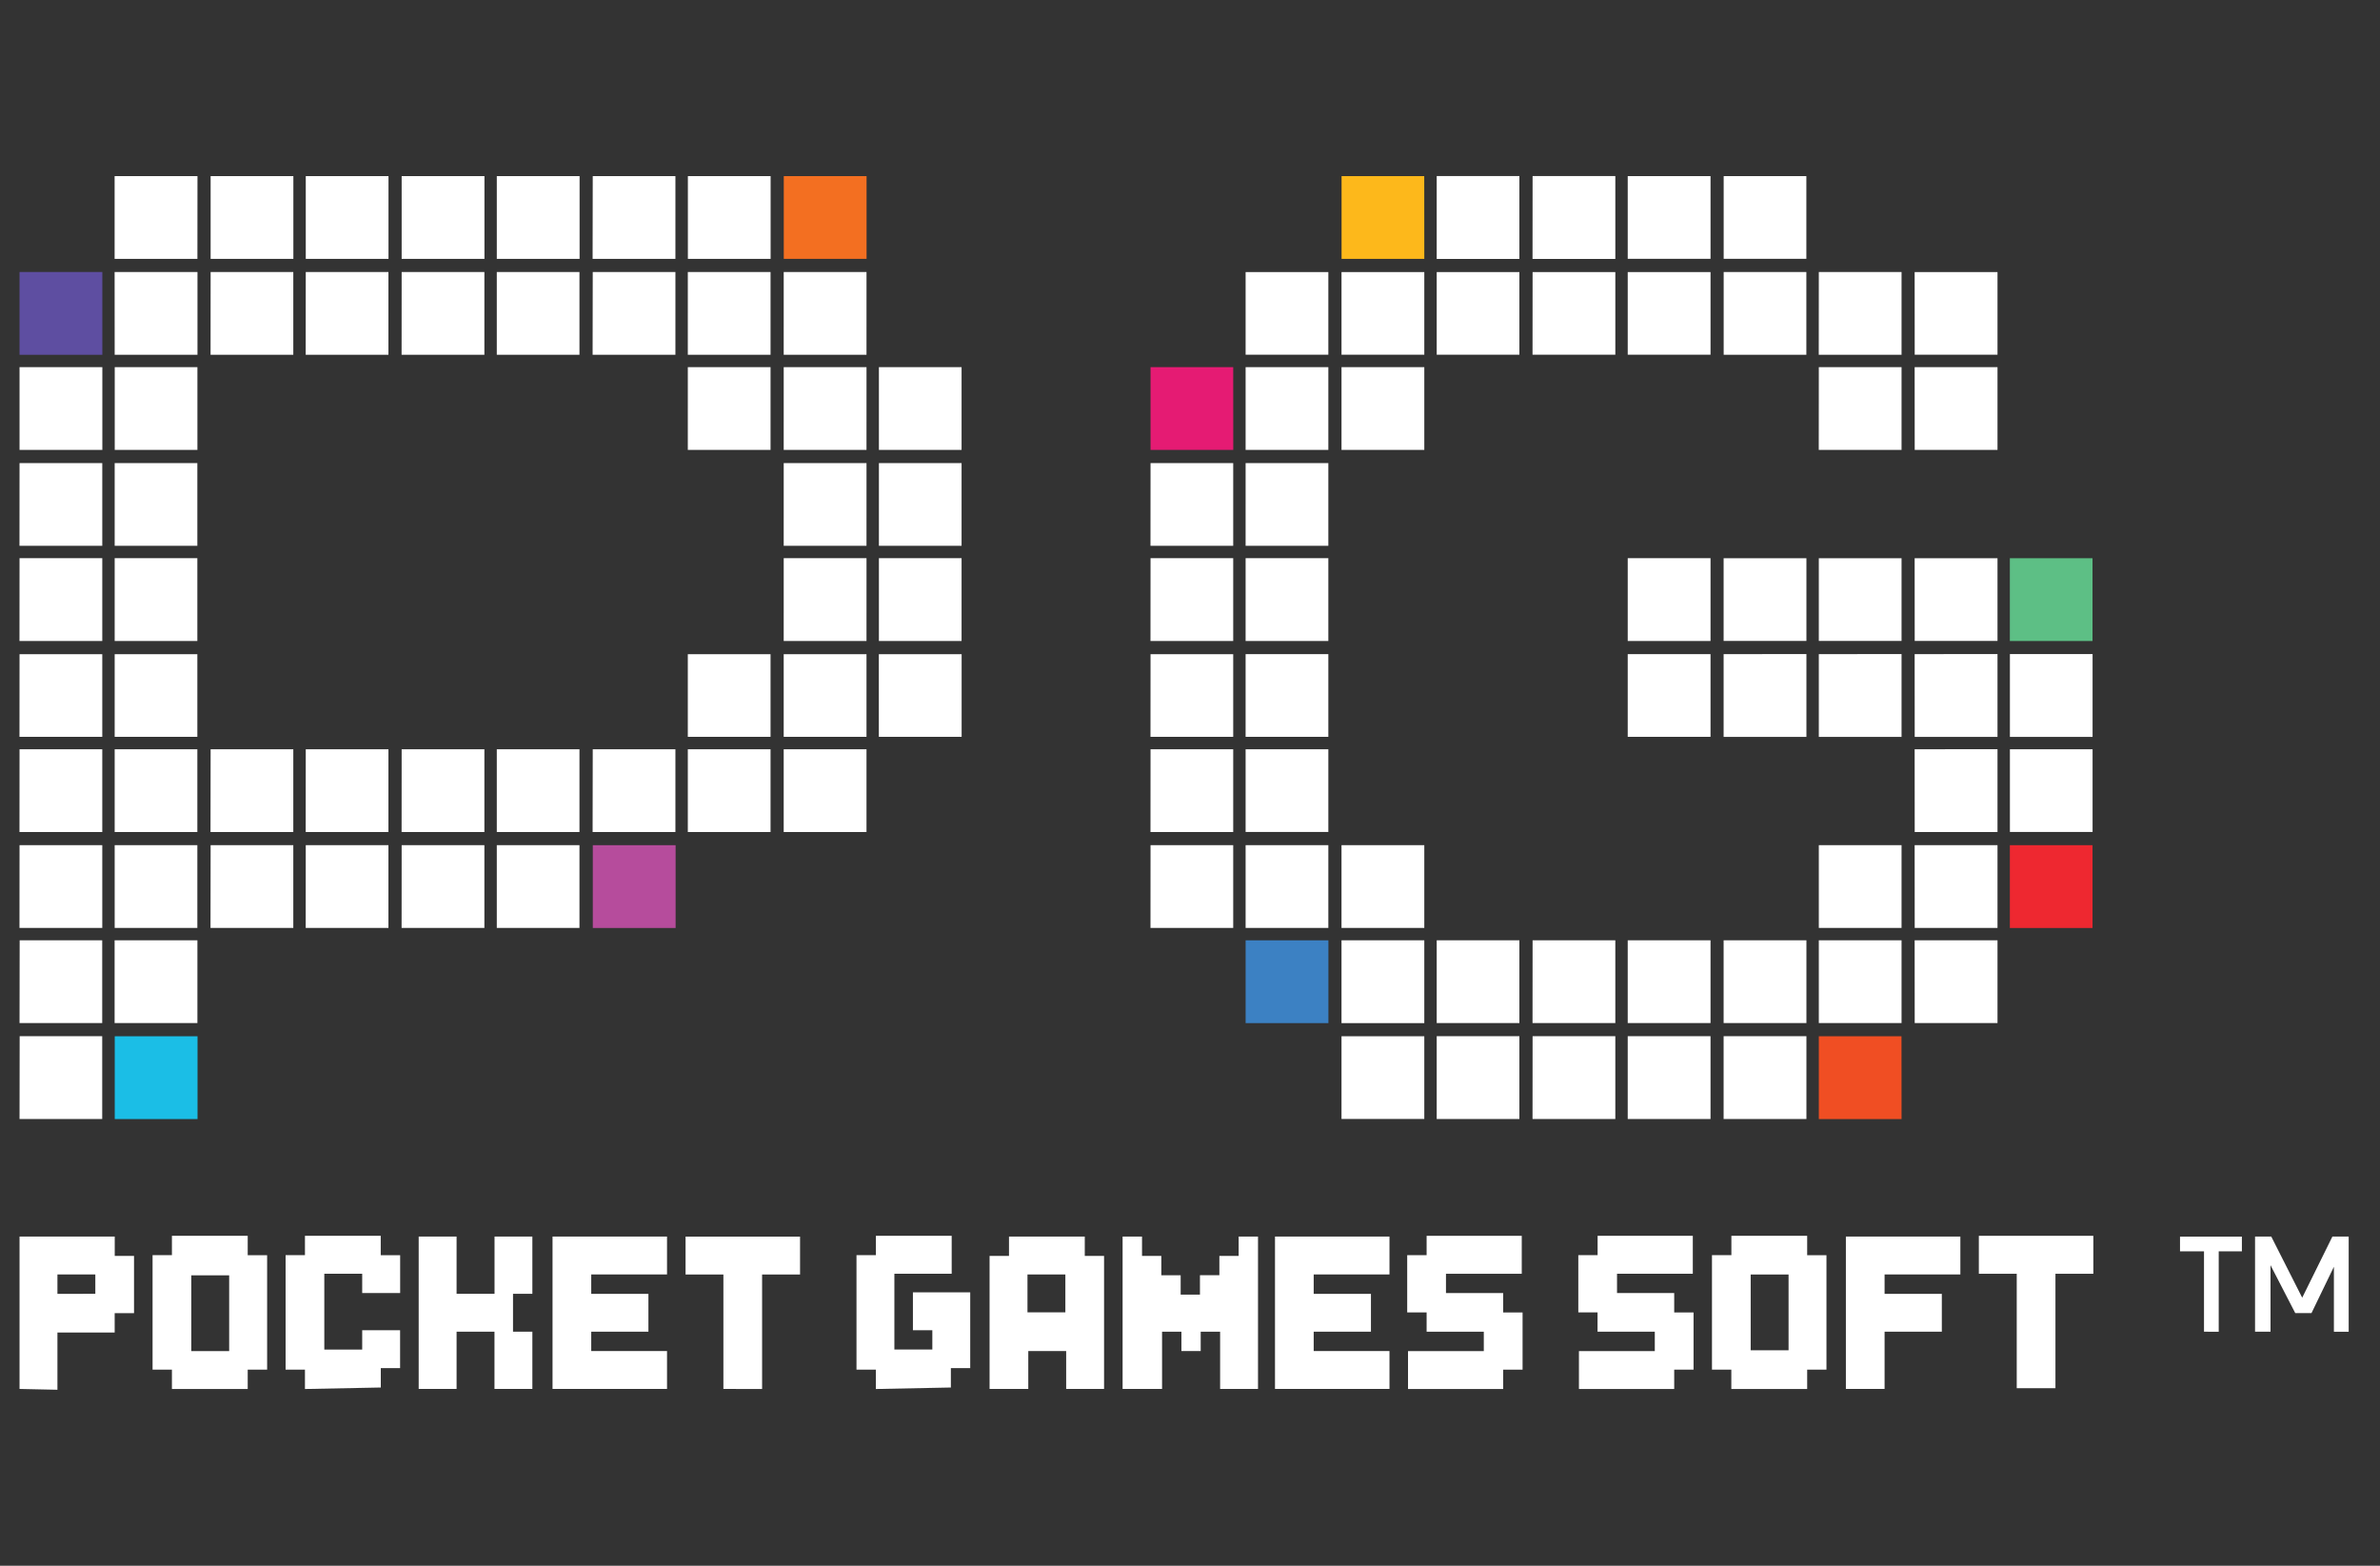 <svg width="38" height="25" viewBox="0 0 38 25" fill="none" xmlns="http://www.w3.org/2000/svg"><rect x="0" y="0" width="38" height="25" fill="#333333" stroke="none"/><g clip-path="url(#a)"><path d="M.312 22.177v-2.433h1.52v.309h.308v.914h-.309v.309H.917v.914zm1.21-1.519v-.309H.917v.31z" fill="#fff"/><path d="M2.745 22.178v-.309h-.309v-1.828h.309v-.309h1.21v.31h.31v1.827h-.31v.309zm.914-.605v-1.21h-.605v1.21z" fill="#fff"/><path d="M4.869 22.178v-.309H4.56v-1.828h.309v-.309h1.21v.31h.31v.604h-.606v-.308h-.605v1.21h.605v-.309h.605v.605H6.08v.31z" fill="#fff"/><path d="M6.685 22.177v-2.433h.605v.914h.606v-.914H8.5v.914h-.309v.605h.309v.914h-.605v-.914H7.29v.914z" fill="#fff"/><path d="M8.822 22.177v-2.433h1.828v.605H9.44v.31h.913v.604H9.44v.309h1.21v.605z" fill="#fff"/><path d="M11.55 22.177V20.35h-.604v-.605h1.828v.605h-.606v1.828z" fill="#fff"/><path d="M13.984 22.178v-.309h-.309v-1.828h.31v-.309h1.21v.606h-.915v1.21h.606v-.309h-.31v-.605h.915v1.21h-.309v.31z" fill="#fff"/><path d="M15.8 22.177v-2.124h.31v-.309h1.21v.309h.308v2.124h-.605v-.605h-.605v.605zm1.21-1.223v-.605h-.605v.605z" fill="#fff"/><path d="M17.924 22.177v-2.433h.31v.309h.308v.309h.309v.309h.308v-.31h.31v-.308h.308v-.309h.309v2.433h-.605v-.914h-.31v.309h-.308v-.309h-.309v.914z" fill="#fff"/><path d="M20.357 22.177v-2.433h1.828v.605h-1.21v.31h.914v.604h-.914v.309h1.21v.605z" fill="#fff"/><path d="M22.481 22.178v-.605h1.21v-.31h-.913v-.308h-.31v-.914h.31v-.309h1.519v.606h-1.21v.308H24v.31h.31v.913H24v.309z" fill="#fff"/><path d="M25.21 22.178v-.605h1.211v-.31h-.914v-.308H25.2v-.914h.308v-.309h1.52v.606h-1.21v.308h.913v.31h.309v.913h-.309v.309z" fill="#fff"/><path d="M27.643 22.178v-.309h-.309v-1.828h.31v-.309h1.21v.31h.308v1.827h-.308v.309zm.914-.618v-1.21h-.605v1.21z" fill="#fff"/><path d="M29.472 22.177v-2.433H31.3v.605h-1.21v.31h.914v.604h-.914v.914z" fill="#fff"/><path d="M32.2 22.165v-1.827h-.605v-.606h1.828v.606h-.605v1.827z" fill="#fff"/><path d="M13.836 2.812h-1.322v1.321h1.322z" fill="#F36F21"/><path d="M1.634 4.343H.312v1.322h1.322z" fill="#5E4EA1"/><path d="M3.154 16.546H1.832v1.322h1.322z" fill="#1BBEE6"/><path d="M10.787 13.495H9.465v1.322h1.322z" fill="#B64C9C"/><path fill-rule="evenodd" clip-rule="evenodd" d="M4.684 2.812H3.363v1.321h1.321zm-1.531 0H1.83v1.321h1.322zm1.729 1.321h1.321V2.812H4.882zm2.853-1.321H6.413v1.321h1.322zm1.519 0H7.932v1.321h1.322zm3.05 0h-1.321v1.321h1.321zM1.831 5.665h1.322V4.343H1.83zM.312 7.184h1.322V5.862H.312zm1.52 0h1.32V5.862h-1.32zM.311 8.715h1.322V7.394H.312zm1.52 0h1.32V7.394h-1.32zm-1.52 1.52h1.322V8.912H.312zm1.52 0h1.32V8.912h-1.32zm-1.52 1.53h1.322v-1.32H.312zm1.52 0h1.32v-1.32h-1.32zm-1.52 1.52h1.322v-1.322H.312zm1.52 0h1.32v-1.322h-1.32zm-1.52 1.531h1.322v-1.321H.312zm1.52 0h1.32v-1.321h-1.32zm1.53-1.531h1.322v-1.322H3.363zm0 1.531h1.322v-1.321H3.363zm1.52-1.531h1.321v-1.322H4.882zm0 1.531h1.321v-1.321H4.882zm1.531-1.531h1.322v-1.322H6.413zm0 1.531h1.322v-1.321H6.413zm1.52-1.531h1.32v-1.322h-1.32zm0 1.531h1.32v-1.321h-1.32zm3.05-1.531h1.321v-1.322h-1.321zm-10.67 3.05h1.32v-1.321H.314zm0 1.532h1.32v-1.322H.314zm1.518-1.532h1.322v-1.321H1.83zm1.532-10.67h1.321V4.343H3.363zm1.519 0h1.321V4.343H4.882zm1.531 0h1.322V4.343H6.413zm1.52 0h1.32V4.343h-1.32zm1.53-1.532h1.322V2.812H9.464zm0 9.152h1.322v-1.322H9.464zm0-7.62h1.322V4.343H9.464zm1.52 0h1.321V4.343h-1.321zm1.531 0h1.322V4.343h-1.322zm-1.531 1.519h1.321V5.862h-1.321zm1.531 0h1.322V5.862h-1.322zm1.52-1.322v1.322h1.32V5.862zm-1.52 2.853h1.322V7.394h-1.322zm1.52 0h1.32V7.394h-1.32zm-1.52 1.52h1.322V8.912h-1.322zm1.52 0h1.32V8.912h-1.32zm-1.52 1.53h1.322v-1.32h-1.322zm0 1.52h1.322v-1.322h-1.322zm-1.531-1.52h1.321v-1.32h-1.321zm3.05 0h1.322v-1.32h-1.322z" fill="#fff"/><path fill-rule="evenodd" clip-rule="evenodd" d="M18.369 8.715h1.321V7.394H18.37zm0 1.52h1.321V8.912H18.37zm0 1.53h1.321v-1.32H18.37zm0 1.52h1.321v-1.322H18.37zm0 1.531h1.321v-1.321H18.37zm1.519-7.632h1.321V5.862h-1.321zm0-1.52h1.321v-1.32h-1.321zm1.531 1.52h1.322V5.862h-1.322zm0-1.52h1.322v-1.32h-1.322zm2.84-1.32h-1.32v1.32h1.32zm-1.32-.21h1.32V2.811h-1.32zm1.53 1.53h1.322v-1.32H24.47zm0-1.53h1.322V2.811H24.47zm1.52 1.53h1.322v-1.32h-1.322zm1.322-2.852h-1.322v1.321h1.322zm1.53 1.531h-1.32v1.322h1.32zm-1.32-.21h1.32V2.812h-1.32zm-7.633 4.582h1.321V7.394h-1.321zm0 1.52h1.321V8.912h-1.321zm0 1.53h1.321v-1.32h-1.321zm6.101-1.53h1.322V8.912h-1.322zm0 1.53h1.322v-1.32h-1.322zm2.853-2.852H27.52v1.321h1.322zm0 1.531H27.52v1.322h1.322zm.198-.21h1.321V8.913H29.04zm0 1.532h1.321v-1.322H29.04zm0 3.05h1.321v-1.321H29.04zm1.531-4.582h1.322V8.913H30.57zm0 1.532h1.322v-1.322H30.57zm-1.532-6.101h1.322V4.343H29.04zm0 1.519h1.322V5.862H29.04zm1.532-1.52h1.322v-1.32H30.57zm0 1.52h1.322V5.862H30.57zm-10.683 6.1h1.321v-1.32h-1.321zm0 1.532h1.321v-1.321h-1.321zm1.531 0h1.322v-1.321h-1.322zm0 1.52h1.322v-1.322h-1.322zm0 1.53h1.322v-1.32h-1.322zm2.84-2.852h-1.32v1.321h1.32zm-1.32 2.853h1.32v-1.322h-1.32zm1.53-1.532h1.322v-1.321H24.47zm0 1.532h1.322v-1.322H24.47zm1.52-1.532h1.322v-1.321h-1.322zm0 1.532h1.322v-1.322h-1.322zm2.853-2.853H27.52v1.321h1.322zm-1.322 2.853h1.322v-1.322H27.52zm1.52-1.532h1.321v-1.321H29.04zm1.531 0h1.322v-1.321H30.57zm0-3.05h1.322v-1.322H30.57zm0 1.531h1.322v-1.321H30.57zm1.52-4.372v1.322h1.32v-1.322zm0 2.84h1.32v-1.32h-1.32z" fill="#fff"/><path d="M19.69 5.862H18.37v1.322h1.321z" fill="#E51B73"/><path d="M22.74 2.812H21.42v1.321h1.321z" fill="#FDB81B"/><path d="M21.21 15.014h-1.322v1.322h1.322z" fill="#3C81C3"/><path d="M30.36 16.546H29.04v1.322h1.321z" fill="#F04E23"/><path d="M33.41 8.913h-1.32v1.322h1.32z" fill="#5DBF85"/><path d="M33.41 13.495h-1.32v1.322h1.32z" fill="#EE2830"/><path d="M35.19 21.263V19.98h-.383v-.235h.988v.235h-.37v1.284zm.815 0v-1.519h.259l.494.976.482-.976h.26v1.52h-.236v-1.038l-.358.74h-.259l-.395-.765v1.062z" fill="#fff"/></g><defs><clipPath id="a"><rect width="37.249" height="24.833" fill="#fff" transform="scale(1.007)"/></clipPath></defs></svg>